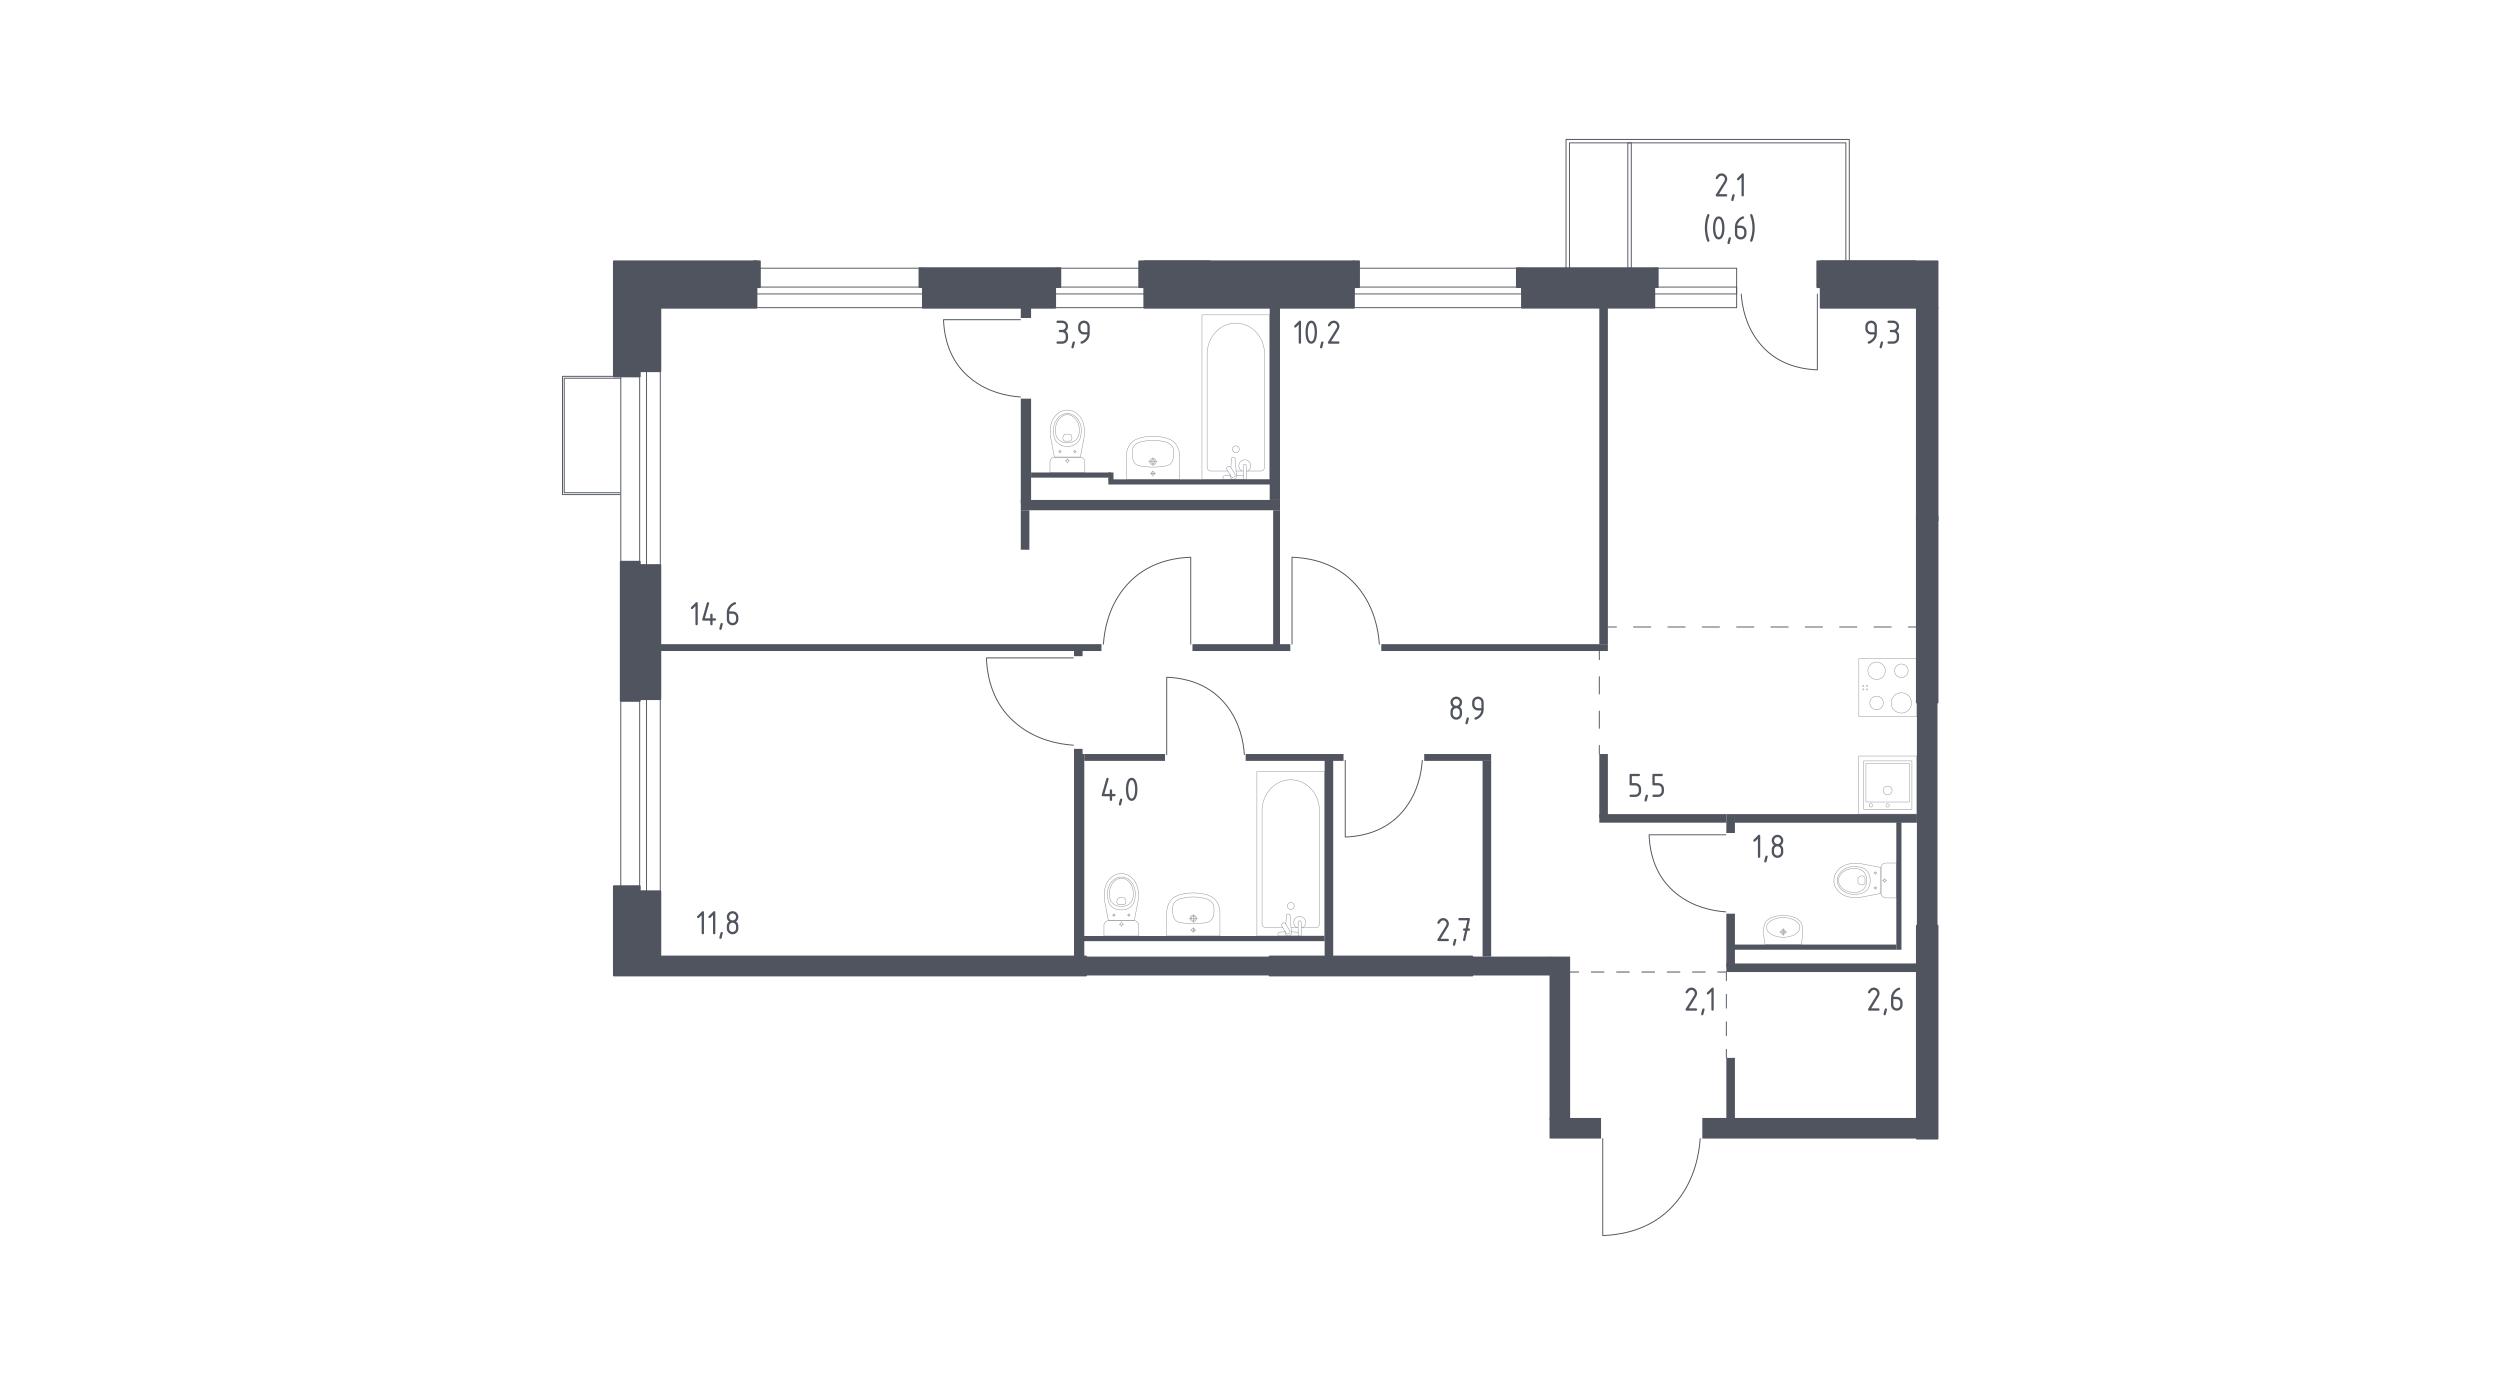 <?xml version="1.0" encoding="utf-8"?>
<!-- Generator: Adobe Illustrator 27.3.1, SVG Export Plug-In . SVG Version: 6.00 Build 0)  -->
<svg version="1.1" xmlns="http://www.w3.org/2000/svg" xmlns:xlink="http://www.w3.org/1999/xlink" x="0px" y="0px"
	 viewBox="0 0 1000 1000" style="enable-background:new 0 0 1000 1000;" xml:space="preserve" height="550">
<style type="text/css">
	.st0{fill:none;stroke:#50545E;stroke-width:0.695;stroke-linecap:round;stroke-linejoin:round;stroke-miterlimit:10;}
	.st1{fill:none;stroke:#50545E;stroke-width:0.695;stroke-linecap:round;stroke-linejoin:round;}
	
		.st2{fill:none;stroke:#50545E;stroke-width:0.695;stroke-linecap:round;stroke-linejoin:round;stroke-dasharray:10.002,10.002,10.002,10.002;}
	
		.st3{fill:none;stroke:#50545E;stroke-width:0.695;stroke-linecap:round;stroke-linejoin:round;stroke-dasharray:9.2,9.2,9.2,9.2;}
	
		.st4{fill:none;stroke:#50545E;stroke-width:0.695;stroke-linecap:round;stroke-linejoin:round;stroke-dasharray:9.2,9.2,9.2,9.2,9.2,9.2;}
	
		.st5{fill:none;stroke:#50545E;stroke-width:0.695;stroke-linecap:round;stroke-linejoin:round;stroke-dasharray:12.499,12.499,12.499,12.499;}
	
		.st6{fill:none;stroke:#50545E;stroke-width:0.695;stroke-linecap:round;stroke-linejoin:round;stroke-dasharray:12.489,12.489,12.489,12.489;}
	
		.st7{fill:none;stroke:#50545E;stroke-width:0.695;stroke-linecap:round;stroke-linejoin:round;stroke-dasharray:12.489,12.489,12.489,12.489,12.489,12.489;}
	.st8{opacity:0.8;}
	.st9{opacity:0.8;fill:none;stroke:#50545E;stroke-width:0.348;stroke-linecap:round;stroke-linejoin:round;stroke-miterlimit:10;}
	.st10{fill:#50545E;stroke:#50545E;stroke-width:1.391;stroke-linecap:round;stroke-linejoin:round;stroke-miterlimit:10;}
	.st11{fill:#50545E;}
</style>
<g id="Окна_x2C__двери">
	<path class="st0" d="M393.4,468.48c0.71-10.28,3.6-26.44,14.91-40.55c3.44-4.29,6.58-7.05,7.75-8.05
		c14.34-12.23,31.59-14.31,40.84-14.61c0,21.07,0,42.14,0,63.2"/>
	<path class="st0" d="M625.3,552.99c-0.63,9.07-3.18,23.33-13.15,35.78c-3.03,3.78-5.81,6.23-6.84,7.1
		c-12.66,10.79-27.88,12.62-36.04,12.89c0-18.59,0-37.18,0-55.77"/>
	<path class="st0" d="M846.02,663.17c-9.07-0.63-23.33-3.18-35.78-13.15c-3.78-3.03-6.23-5.81-7.1-6.84
		c-10.79-12.66-12.62-27.88-12.89-36.04c18.59,0,37.18,0,55.77,0"/>
	<path class="st0" d="M827.42,828.05c-0.79,11.47-4.02,29.51-16.64,45.25c-3.84,4.78-7.35,7.87-8.65,8.98
		c-16.01,13.65-35.26,15.97-45.59,16.3c0-23.51,0-47.03,0-70.54"/>
	<path class="st0" d="M371.53,541.97c-10.28-0.71-26.44-3.6-40.55-14.91c-4.29-3.44-7.05-6.58-8.05-7.75
		c-12.23-14.34-14.31-31.59-14.61-40.84c21.07,0,42.14,0,63.2,0"/>
	<path class="st0" d="M333.06,288.72c-9.1-0.63-23.4-3.18-35.89-13.2c-3.79-3.04-6.24-5.83-7.13-6.86
		c-10.82-12.7-12.66-27.97-12.93-36.15c18.65,0,37.3,0,55.95,0"/>
	<path class="st0" d="M857.28,213.9c0.62,8.96,3.14,23.04,12.99,35.33c2.99,3.74,5.74,6.15,6.75,7.01
		c12.5,10.66,27.53,12.47,35.59,12.73c0-18.36,0-36.72,0-55.08"/>
	<path class="st0" d="M594.06,468.48c-0.71-10.28-3.6-26.44-14.91-40.55c-3.44-4.29-6.58-7.05-7.75-8.05
		c-14.34-12.23-31.59-14.31-40.84-14.61c0,21.07,0,42.14,0,63.2"/>
	<path class="st0" d="M495.9,548.77c-0.63-9.14-3.2-23.51-13.26-36.06c-3.06-3.81-5.86-6.27-6.89-7.16
		c-12.76-10.88-28.1-12.72-36.32-12.99c0,18.74,0,37.47,0,56.21"/>
	<rect x="56.13" y="508.43" class="st0" width="4.99" height="139.83"/>
	<rect x="42.39" y="508.43" class="st0" width="28.72" height="139.83"/>
	<rect x="56.13" y="269.96" class="st0" width="4.99" height="141.08"/>
	<rect x="42.4" y="269.96" class="st0" width="28.72" height="141.08"/>
	<rect x="141.03" y="195.05" class="st0" width="121.1" height="28.72"/>
	<rect x="141.03" y="208.79" class="st0" width="121.1" height="4.99"/>
	<rect x="575.51" y="195.05" class="st0" width="122.35" height="28.72"/>
	<rect x="575.51" y="208.79" class="st0" width="122.35" height="4.99"/>
	<rect x="794" y="195.05" class="st0" width="59.93" height="28.72"/>
	<rect x="794" y="208.79" class="st0" width="59.93" height="4.99"/>
	<rect x="358.27" y="195.05" class="st0" width="64.92" height="28.72"/>
	<rect x="358.27" y="208.79" class="st0" width="64.92" height="4.99"/>
	<g>
		<polyline class="st0" points="42.01,358.35 1.25,358.35 1.25,275.06 42.34,275.06 		"/>
		<polyline class="st0" points="41.99,359.7 0,359.7 0,273.71 42.34,273.71 		"/>
	</g>
	<g>
		<g>
			<polyline class="st0" points="935.85,195.05 935.85,101.41 729.84,101.41 729.84,195.05 			"/>
			<polyline class="st0" points="933.35,195.05 933.35,103.91 732.34,103.91 732.34,195.05 			"/>
		</g>
		<rect x="774.79" y="103.91" class="st0" width="2.5" height="91.14"/>
	</g>
</g>
<g id="Шахты">
</g>
<g id="Пунктир">
	<g>
		<g>
			<line class="st1" x1="846.43" y1="769.37" x2="846.43" y2="763.16"/>
			<line class="st2" x1="846.43" y1="753.16" x2="846.43" y2="718.15"/>
			<polyline class="st1" points="846.43,713.15 846.43,706.94 840.23,706.94 			"/>
			<line class="st3" x1="831.03" y1="706.94" x2="798.83" y2="706.94"/>
			<line class="st4" x1="794.23" y1="706.94" x2="743.63" y2="706.94"/>
			<line class="st1" x1="739.03" y1="706.94" x2="732.82" y2="706.94"/>
		</g>
	</g>
	<g>
		<g>
			<line class="st1" x1="754.04" y1="548.38" x2="754.04" y2="542.17"/>
			<line class="st5" x1="754.04" y1="529.67" x2="754.04" y2="485.93"/>
			<line class="st1" x1="754.04" y1="479.68" x2="754.04" y2="473.47"/>
		</g>
	</g>
	<g>
		<g>
			<line class="st1" x1="760.29" y1="455.99" x2="766.49" y2="455.99"/>
			<line class="st6" x1="778.98" y1="455.99" x2="822.7" y2="455.99"/>
			<line class="st7" x1="828.94" y1="455.99" x2="972.57" y2="455.99"/>
			<line class="st1" x1="978.81" y1="455.99" x2="985.02" y2="455.99"/>
		</g>
	</g>
</g>
<g id="Сантехника">
	<g class="st8">
		<line class="st9" x1="489.92" y1="342.57" x2="495.06" y2="342.57"/>
		<path class="st9" d="M497.34,342.57h10.62c1.45,0,2.62-1.27,2.62-2.83v-82.17c0-5.61-1.93-11.02-5.42-15.17
			c-8.29-9.85-22.63-9.85-30.91,0c-3.49,4.15-5.43,9.56-5.43,15.17v82.17c0,1.56,1.18,2.83,2.63,2.83h12.44"/>
		<rect x="465.06" y="228.97" class="st9" width="49.27" height="119.65"/>
		<path class="st9" d="M489.7,324.23c1.39,0,2.52,1.13,2.52,2.52c0,1.39-1.13,2.52-2.52,2.52c-1.39,0-2.52-1.13-2.52-2.52
			C487.18,325.36,488.31,324.23,489.7,324.23z"/>
		<path class="st9" d="M495.06,348.62h2.28v-3.71v-0.25v-5.86c0,0-0.04-1.21-1.14-1.21c-1.1,0-1.14,1.21-1.14,1.21v5.86v0.25v1.37"
			/>
		<path class="st9" d="M485.6,345.43l-0.06,0.74c-0.09,1.17,0.79,2.28,2.08,2.43c0.09,0.01,0.17,0.01,0.26,0.01
			c0.09,0,0.17,0,0.26-0.01c1.29-0.15,2.17-1.26,2.08-2.43l-1.05-12.72c0-0.4-0.36-0.73-0.81-0.73h-0.96
			c-0.45,0-0.81,0.33-0.81,0.73l-0.53,6.44"/>
		<path class="st9" d="M483.66,339.48l0.37-0.23c0.67-0.4,1.53-0.18,1.93,0.48l3.08,5.1c0.4,0.66,0.18,1.53-0.48,1.93l-0.38,0.22
			c-0.66,0.4-1.53,0.18-1.93-0.48l-3.07-5.11C482.78,340.74,482.99,339.88,483.66,339.48z"/>
		<path class="st9" d="M485.66,345.53c-1.8,0.1-4.13,0.28-4.75,0.6c-0.87,0.44-0.48,1.68-0.48,1.68v0.79h14.9v-0.79
			c0,0,0.38-1.24-0.49-1.68c-0.61-0.31-2.89-0.5-4.68-0.59"/>
		<path class="st9" d="M498.32,342.57c1.33-0.74,2.23-2.17,2.23-3.8c0-2.4-1.95-4.35-4.35-4.35c-2.4,0-4.35,1.95-4.35,4.35
			c0,1.63,0.9,3.05,2.23,3.8"/>
	</g>
	<g class="st8">
		<path class="st9" d="M419.12,680.72v-6.92v-0.71c0-1.95-1.6-3.54-3.55-3.54h-18.24c-1.95,0-3.55,1.59-3.55,3.54v0.71v6.92H419.12z
			"/>
		<ellipse class="st9" cx="406.45" cy="672.19" rx="0.96" ry="0.95"/>
		<line class="st9" x1="408.12" y1="672.19" x2="407.41" y2="672.19"/>
		<line class="st9" x1="405.49" y1="672.19" x2="404.78" y2="672.19"/>
		<line class="st9" x1="406.45" y1="670.53" x2="406.45" y2="671.24"/>
		<line class="st9" x1="406.45" y1="673.15" x2="406.45" y2="673.86"/>
		<line class="st9" x1="413" y1="665.51" x2="412.53" y2="665.51"/>
		<line class="st9" x1="411.26" y1="665.51" x2="410.78" y2="665.51"/>
		<line class="st9" x1="411.89" y1="664.41" x2="411.89" y2="664.88"/>
		<line class="st9" x1="411.89" y1="666.15" x2="411.89" y2="666.62"/>
		<circle class="st9" cx="411.89" cy="665.51" r="0.63"/>
		<circle class="st9" cx="401.01" cy="665.51" r="0.63"/>
		<line class="st9" x1="402.12" y1="665.51" x2="401.64" y2="665.51"/>
		<line class="st9" x1="400.37" y1="665.51" x2="399.9" y2="665.51"/>
		<line class="st9" x1="401.01" y1="664.41" x2="401.01" y2="664.88"/>
		<line class="st9" x1="401.01" y1="666.15" x2="401.01" y2="666.62"/>
		<path class="st9" d="M394.16,653.92c0.03,0.49,0.07,0.89,0.1,1.16c0.92,4.83,1.84,9.66,2.75,14.49c3.14,0,6.29,0,9.43,0
			c3.14,0,6.29,0,9.43,0c0.92-4.83,1.84-9.66,2.75-14.49c0.03-0.26,0.07-0.67,0.1-1.16c0.2-2.89,0.55-7.77-2-12.17
			c-0.41-0.71-1.25-2.14-2.87-3.5c-0.97-0.82-3.53-2.93-7.33-2.93c-0.03,0-0.06,0-0.09,0c-0.03,0-0.06,0-0.09,0
			c-3.8,0-6.36,2.11-7.33,2.93c-1.61,1.37-2.46,2.8-2.87,3.5C393.62,646.15,393.96,651.03,394.16,653.92z"/>
		<path class="st9" d="M396.57,653.29c0.21,1.42,0.46,3.01,1.63,4.65c1.45,2.02,3.39,2.83,4.02,3.09c1.73,0.7,3.2,0.7,4.22,0.7
			c1.03,0,2.5,0,4.22-0.7c0.63-0.26,2.58-1.08,4.02-3.09c1.17-1.63,1.42-3.23,1.63-4.65c0.26-1.81,0.96-6.55-1.96-10.82
			c-0.73-1.06-2.28-3.3-5.27-4.23c-0.62-0.19-2.76-0.78-5.28,0c-2.99,0.93-4.55,3.17-5.27,4.23
			C395.62,646.74,396.31,651.48,396.57,653.29z"/>
		<path class="st9" d="M400.25,657.02c2.34,2.19,5.4,2.18,6.2,2.18c0.8,0.01,3.86,0.01,6.2-2.18c2.07-1.94,2.52-4.6,2.51-6.71
			c0.02-1.46-0.19-2.65-0.27-3.11c-0.21-1.15-0.71-3.42-2.5-5.42c-0.72-0.81-2.77-3.1-5.92-3.11c-3.17-0.01-5.24,2.31-5.96,3.11
			c-1.78,2-2.29,4.26-2.5,5.42c-0.08,0.47-0.3,1.65-0.27,3.11C397.73,652.42,398.18,655.08,400.25,657.02z"/>
		<path class="st9" d="M403.35,656.81c0.34,0.7,0.95,1.03,1.17,1.13c1.29,0,2.58,0,3.87,0c0.22-0.1,0.83-0.43,1.17-1.13
			c0.27-0.58,0.21-1.11,0.17-1.49c-0.16-1.27-0.96-2.13-1.33-2.48c-1.29,0-2.58,0-3.87,0c-0.36,0.34-1.14,1.16-1.33,2.41
			C403.14,655.65,403.06,656.21,403.35,656.81z"/>
	</g>
	<g class="st8">
		<path class="st9" d="M379.86,343.63v-6.92V336c0-1.95-1.6-3.54-3.55-3.54h-18.24c-1.95,0-3.55,1.59-3.55,3.54v0.71v6.92H379.86z"
			/>
		<ellipse class="st9" cx="367.19" cy="335.1" rx="0.96" ry="0.95"/>
		<line class="st9" x1="368.86" y1="335.1" x2="368.15" y2="335.1"/>
		<line class="st9" x1="366.24" y1="335.1" x2="365.52" y2="335.1"/>
		<line class="st9" x1="367.19" y1="333.43" x2="367.19" y2="334.14"/>
		<line class="st9" x1="367.19" y1="336.05" x2="367.19" y2="336.76"/>
		<line class="st9" x1="373.74" y1="328.42" x2="373.27" y2="328.42"/>
		<line class="st9" x1="372" y1="328.42" x2="371.52" y2="328.42"/>
		<line class="st9" x1="372.63" y1="327.31" x2="372.63" y2="327.78"/>
		<line class="st9" x1="372.63" y1="329.05" x2="372.63" y2="329.52"/>
		<circle class="st9" cx="372.63" cy="328.42" r="0.63"/>
		<circle class="st9" cx="361.75" cy="328.42" r="0.63"/>
		<line class="st9" x1="362.86" y1="328.42" x2="362.39" y2="328.42"/>
		<line class="st9" x1="361.11" y1="328.42" x2="360.64" y2="328.42"/>
		<line class="st9" x1="361.75" y1="327.31" x2="361.75" y2="327.78"/>
		<line class="st9" x1="361.75" y1="329.05" x2="361.75" y2="329.52"/>
		<path class="st9" d="M354.9,316.83c0.03,0.49,0.07,0.89,0.1,1.16c0.92,4.83,1.84,9.66,2.75,14.49c3.14,0,6.29,0,9.43,0
			c3.14,0,6.29,0,9.43,0c0.92-4.83,1.84-9.66,2.75-14.49c0.03-0.26,0.07-0.67,0.1-1.16c0.2-2.89,0.55-7.77-2-12.17
			c-0.41-0.71-1.25-2.14-2.87-3.5c-0.97-0.82-3.53-2.93-7.33-2.93c-0.03,0-0.06,0-0.09,0c-0.03,0-0.06,0-0.09,0
			c-3.8,0-6.36,2.11-7.33,2.93c-1.61,1.37-2.46,2.8-2.87,3.5C354.36,309.06,354.7,313.93,354.9,316.83z"/>
		<path class="st9" d="M357.31,316.19c0.21,1.42,0.46,3.01,1.63,4.65c1.45,2.02,3.39,2.83,4.02,3.09c1.73,0.7,3.2,0.7,4.22,0.7
			c1.03,0,2.5,0,4.22-0.7c0.63-0.26,2.58-1.08,4.02-3.09c1.17-1.63,1.42-3.23,1.63-4.65c0.26-1.81,0.96-6.55-1.96-10.82
			c-0.73-1.06-2.28-3.3-5.27-4.23c-0.62-0.19-2.76-0.78-5.28,0c-2.99,0.93-4.55,3.17-5.27,4.23
			C356.36,309.64,357.05,314.38,357.31,316.19z"/>
		<path class="st9" d="M360.99,319.92c2.34,2.19,5.4,2.18,6.2,2.18c0.8,0.01,3.86,0.01,6.2-2.18c2.07-1.94,2.52-4.6,2.51-6.71
			c0.02-1.46-0.19-2.65-0.27-3.11c-0.21-1.15-0.71-3.42-2.5-5.42c-0.72-0.81-2.77-3.1-5.92-3.11c-3.17-0.01-5.24,2.31-5.96,3.11
			c-1.78,2-2.29,4.26-2.5,5.42c-0.08,0.47-0.3,1.65-0.27,3.11C358.47,315.33,358.92,317.99,360.99,319.92z"/>
		<path class="st9" d="M364.09,319.72c0.34,0.7,0.95,1.03,1.17,1.13c1.29,0,2.58,0,3.87,0c0.22-0.1,0.83-0.43,1.17-1.13
			c0.27-0.58,0.21-1.11,0.17-1.49c-0.16-1.27-0.96-2.13-1.33-2.48c-1.29,0-2.58,0-3.87,0c-0.36,0.34-1.14,1.16-1.33,2.41
			C363.88,318.55,363.8,319.11,364.09,319.72z"/>
	</g>
	<g class="st8">
		<path class="st9" d="M970.04,627.66h-6.92h-0.71c-1.95,0-3.54,1.6-3.54,3.55v18.24c0,1.95,1.59,3.55,3.54,3.55h0.71h6.92V627.66z"
			/>
		<ellipse class="st9" cx="961.51" cy="640.33" rx="0.95" ry="0.96"/>
		<line class="st9" x1="961.51" y1="638.66" x2="961.51" y2="639.37"/>
		<line class="st9" x1="961.51" y1="641.29" x2="961.51" y2="642"/>
		<line class="st9" x1="959.84" y1="640.33" x2="960.55" y2="640.33"/>
		<line class="st9" x1="962.46" y1="640.33" x2="963.17" y2="640.33"/>
		<line class="st9" x1="954.83" y1="633.78" x2="954.83" y2="634.25"/>
		<line class="st9" x1="954.83" y1="635.52" x2="954.83" y2="636"/>
		<line class="st9" x1="953.72" y1="634.89" x2="954.19" y2="634.89"/>
		<line class="st9" x1="955.46" y1="634.89" x2="955.93" y2="634.89"/>
		<circle class="st9" cx="954.83" cy="634.89" r="0.63"/>
		<circle class="st9" cx="954.83" cy="645.77" r="0.63"/>
		<line class="st9" x1="954.83" y1="644.66" x2="954.83" y2="645.14"/>
		<line class="st9" x1="954.83" y1="646.41" x2="954.83" y2="646.88"/>
		<line class="st9" x1="953.72" y1="645.77" x2="954.19" y2="645.77"/>
		<line class="st9" x1="955.46" y1="645.77" x2="955.93" y2="645.77"/>
		<path class="st9" d="M943.24,652.62c0.49-0.03,0.89-0.08,1.16-0.1c4.83-0.92,9.66-1.84,14.49-2.75c0-3.14,0-6.29,0-9.43
			c0-3.14,0-6.29,0-9.43c-4.83-0.92-9.66-1.84-14.49-2.75c-0.26-0.03-0.67-0.07-1.16-0.1c-2.89-0.2-7.77-0.55-12.17,2
			c-0.71,0.41-2.14,1.25-3.5,2.87c-0.82,0.97-2.93,3.53-2.93,7.33c0,0.03,0,0.06,0,0.09c0,0.03,0,0.06,0,0.09
			c0,3.8,2.11,6.36,2.93,7.33c1.37,1.61,2.8,2.46,3.5,2.87C935.47,653.16,940.34,652.82,943.24,652.62z"/>
		<path class="st9" d="M942.6,650.21c1.42-0.21,3.01-0.46,4.65-1.63c2.02-1.45,2.83-3.39,3.09-4.02c0.7-1.73,0.7-3.2,0.7-4.22
			s0-2.5-0.7-4.22c-0.26-0.63-1.08-2.58-3.09-4.02c-1.63-1.17-3.23-1.42-4.65-1.63c-1.81-0.27-6.55-0.96-10.82,1.96
			c-1.06,0.73-3.3,2.28-4.23,5.27c-0.19,0.62-0.78,2.76,0,5.28c0.93,2.99,3.17,4.55,4.23,5.27
			C936.05,651.16,940.79,650.47,942.6,650.21z"/>
		<path class="st9" d="M946.33,646.53c2.19-2.34,2.18-5.4,2.18-6.2c0.01-0.8,0.01-3.86-2.18-6.2c-1.94-2.07-4.6-2.52-6.71-2.51
			c-1.46-0.02-2.65,0.19-3.11,0.27c-1.15,0.21-3.42,0.71-5.42,2.5c-0.81,0.72-3.1,2.77-3.11,5.92c-0.01,3.17,2.31,5.24,3.11,5.96
			c2,1.78,4.26,2.29,5.42,2.5c0.47,0.08,1.65,0.3,3.11,0.27C941.74,649.05,944.4,648.6,946.33,646.53z"/>
		<path class="st9" d="M946.13,643.43c0.7-0.34,1.03-0.95,1.13-1.17c0-1.29,0-2.58,0-3.87c-0.1-0.22-0.43-0.83-1.13-1.17
			c-0.58-0.27-1.11-0.21-1.49-0.17c-1.27,0.16-2.13,0.96-2.48,1.33c0,1.29,0,2.58,0,3.87c0.34,0.36,1.16,1.14,2.41,1.33
			C944.96,643.64,945.52,643.72,946.13,643.43z"/>
	</g>
	<g class="st8">
		<path class="st9" d="M427.95,335.76c0-0.82,0.66-1.48,1.48-1.48c0.82,0,1.48,0.66,1.48,1.48c0,0.82-0.66,1.48-1.48,1.48
			C428.62,337.24,427.95,336.58,427.95,335.76z"/>
		<path class="st9" d="M427.08,335.76c0-1.29,1.05-2.34,2.35-2.34c1.29,0,2.35,1.05,2.35,2.34c0,1.3-1.05,2.34-2.35,2.34
			C428.14,338.11,427.08,337.06,427.08,335.76z"/>
		<path class="st9" d="M410.08,348.55L410.08,348.55h38.7h0.01c0-5.37,0-10.75,0-16.12c0-0.04,0-0.08,0-0.12
			c0.04-1.64-0.1-6.02-2.98-9.57c-2.42-2.98-5.52-3.84-7.95-4.51c-0.7-0.19-1.21-0.27-2.24-0.43c-4.85-0.78-9.08-0.53-12.37,0
			c-1.03,0.16-1.54,0.24-2.24,0.43c-2.43,0.67-5.53,1.53-7.95,4.51c-2.88,3.55-3.01,7.93-2.98,9.57c0,0.04,0,0.08,0,0.12
			C410.08,337.81,410.08,343.18,410.08,348.55z"/>
		<path class="st9" d="M414.37,330.27c0.02,0.95,0.04,2.02,0.39,3.35c0.12,0.44,0.52,1.96,1.33,3.08c1.49,2.05,4.04,2.24,8.35,2.77
			c2.05,0.25,3.74,0.25,4.98,0.24c0,0,0,0,0,0s0,0,0,0c1.25,0.01,2.94,0.01,4.98-0.24c4.3-0.53,6.86-0.72,8.35-2.77
			c0.8-1.1,1.2-2.58,1.32-3.02c0.37-1.35,0.39-2.44,0.41-3.41c0.03-1.9,0.05-3.02-0.42-4.26c-0.84-2.2-2.67-3.27-3.62-3.82
			c-1.2-0.7-2.53-0.94-5.17-1.43c0,0-2.88-0.53-5.85-0.53c0,0,0,0,0,0s0,0,0,0c-2.96,0-5.85,0.53-5.85,0.53
			c-2.62,0.48-3.94,0.72-5.12,1.4c-0.96,0.55-2.82,1.63-3.67,3.85C414.32,327.25,414.34,328.38,414.37,330.27z"/>
		<line class="st9" x1="432.51" y1="335.77" x2="426.35" y2="335.77"/>
		<line class="st9" x1="429.43" y1="332.69" x2="429.43" y2="338.84"/>
		<path class="st9" d="M428.19,344.29c0-0.68,0.56-1.24,1.24-1.24c0.68,0,1.24,0.55,1.24,1.24c0,0.69-0.56,1.24-1.24,1.24
			C428.75,345.53,428.19,344.98,428.19,344.29z"/>
		<line class="st9" x1="431.42" y1="344.29" x2="427.45" y2="344.29"/>
		<line class="st9" x1="429.43" y1="342.31" x2="429.43" y2="346.28"/>
	</g>
	<g class="st8">
		<line class="st9" x1="529.87" y1="674.67" x2="535.01" y2="674.67"/>
		<path class="st9" d="M537.29,674.67h10.62c1.45,0,2.62-1.27,2.62-2.83v-82.17c0-5.61-1.93-11.02-5.42-15.17
			c-8.29-9.85-22.63-9.85-30.91,0c-3.49,4.15-5.43,9.56-5.43,15.17v82.17c0,1.56,1.18,2.83,2.63,2.83h12.44"/>
		<rect x="505.01" y="561.07" class="st9" width="49.27" height="119.65"/>
		<path class="st9" d="M529.65,656.34c1.39,0,2.52,1.13,2.52,2.52c0,1.39-1.13,2.52-2.52,2.52c-1.39,0-2.52-1.13-2.52-2.52
			C527.13,657.46,528.26,656.34,529.65,656.34z"/>
		<path class="st9" d="M535.01,680.72h2.28v-3.71v-0.25v-5.86c0,0-0.04-1.21-1.14-1.21c-1.09,0-1.14,1.21-1.14,1.21v5.86v0.25v1.37"
			/>
		<path class="st9" d="M525.55,677.53l-0.06,0.74c-0.09,1.17,0.79,2.28,2.08,2.43c0.09,0.01,0.17,0.01,0.26,0.01
			c0.09,0,0.17,0,0.26-0.01c1.29-0.15,2.17-1.26,2.08-2.43l-1.05-12.72c0-0.4-0.36-0.73-0.81-0.73h-0.96
			c-0.45,0-0.81,0.33-0.81,0.73l-0.53,6.44"/>
		<path class="st9" d="M523.61,671.58l0.37-0.23c0.67-0.4,1.53-0.18,1.93,0.48l3.08,5.1c0.4,0.66,0.18,1.53-0.48,1.93l-0.38,0.22
			c-0.66,0.4-1.53,0.18-1.93-0.48l-3.07-5.11C522.73,672.85,522.94,671.98,523.61,671.58z"/>
		<path class="st9" d="M525.62,677.63c-1.8,0.1-4.13,0.28-4.75,0.6c-0.87,0.44-0.48,1.68-0.48,1.68v0.79h14.9v-0.79
			c0,0,0.38-1.24-0.49-1.68c-0.61-0.31-2.89-0.5-4.68-0.59"/>
		<path class="st9" d="M538.27,674.67c1.33-0.74,2.23-2.17,2.23-3.8c0-2.4-1.95-4.35-4.35-4.35c-2.4,0-4.35,1.95-4.35,4.35
			c0,1.63,0.9,3.05,2.23,3.8"/>
	</g>
	<g class="st8">
		<path class="st9" d="M457.29,667.87c0-0.82,0.66-1.48,1.48-1.48c0.82,0,1.48,0.66,1.48,1.48c0,0.82-0.66,1.48-1.48,1.48
			C457.96,669.35,457.29,668.68,457.29,667.87z"/>
		<path class="st9" d="M456.42,667.87c0-1.29,1.05-2.34,2.35-2.34c1.29,0,2.35,1.05,2.35,2.34c0,1.3-1.05,2.34-2.35,2.34
			C457.48,670.21,456.42,669.16,456.42,667.87z"/>
		<path class="st9" d="M439.42,680.66L439.42,680.66h38.7h0.01c0-5.37,0-10.75,0-16.12c0-0.04,0-0.08,0-0.12
			c0.04-1.64-0.1-6.02-2.98-9.57c-2.42-2.98-5.52-3.84-7.95-4.51c-0.7-0.19-1.21-0.27-2.24-0.43c-4.85-0.78-9.08-0.53-12.37,0
			c-1.03,0.16-1.54,0.24-2.24,0.43c-2.43,0.67-5.53,1.53-7.95,4.51c-2.88,3.55-3.01,7.93-2.98,9.57c0,0.04,0,0.08,0,0.12
			C439.42,669.91,439.42,675.28,439.42,680.66z"/>
		<path class="st9" d="M443.71,662.37c0.02,0.95,0.04,2.02,0.39,3.35c0.12,0.44,0.52,1.96,1.33,3.08c1.49,2.05,4.04,2.24,8.35,2.77
			c2.05,0.25,3.74,0.25,4.98,0.24c0,0,0,0,0,0s0,0,0,0c1.25,0.01,2.94,0.01,4.98-0.24c4.3-0.53,6.86-0.72,8.35-2.77
			c0.8-1.1,1.2-2.58,1.32-3.02c0.37-1.35,0.39-2.44,0.41-3.41c0.03-1.9,0.05-3.02-0.42-4.26c-0.84-2.2-2.67-3.27-3.62-3.82
			c-1.2-0.7-2.53-0.94-5.17-1.43c0,0-2.88-0.53-5.85-0.53c0,0,0,0,0,0s0,0,0,0c-2.96,0-5.85,0.53-5.85,0.53
			c-2.62,0.48-3.94,0.72-5.12,1.4c-0.96,0.55-2.82,1.63-3.67,3.85C443.66,659.35,443.68,660.48,443.71,662.37z"/>
		<line class="st9" x1="461.85" y1="667.87" x2="455.69" y2="667.87"/>
		<line class="st9" x1="458.77" y1="664.79" x2="458.77" y2="670.95"/>
		<path class="st9" d="M457.53,676.39c0-0.68,0.56-1.24,1.24-1.24c0.68,0,1.24,0.55,1.24,1.24c0,0.69-0.56,1.24-1.24,1.24
			C458.09,677.64,457.53,677.08,457.53,676.39z"/>
		<line class="st9" x1="460.76" y1="676.4" x2="456.79" y2="676.4"/>
		<line class="st9" x1="458.77" y1="674.41" x2="458.77" y2="678.38"/>
	</g>
	<g class="st8">
		<path class="st9" d="M885.99,677.8c0-0.98,0.8-1.77,1.78-1.77c0.98,0,1.77,0.79,1.77,1.77c0,0.98-0.8,1.77-1.77,1.77
			C886.79,679.58,885.99,678.78,885.99,677.8z"/>
		<path class="st9" d="M875.64,674.49c0-3.95,5.44-7.16,12.14-7.16c6.68,0,12.11,3.2,12.11,7.16c0,3.96-5.43,7.17-12.11,7.17
			C881.08,681.65,875.64,678.45,875.64,674.49z"/>
		<path class="st9" d="M886.8,677.8c0-0.54,0.44-0.97,0.97-0.97c0.53,0,0.97,0.43,0.97,0.97c0,0.54-0.43,0.97-0.97,0.97
			C887.23,678.77,886.8,678.34,886.8,677.8z"/>
		<path class="st9" d="M873.91,682.64c0.23,1.79,0.5,3.27,0.72,4.32c0.17,0,26.1,0,26.27,0c0.22-1.05,0.49-2.53,0.72-4.32
			c0.26-2.07,0.44-3.44,0.39-5.04c-0.06-2.21-0.15-5.26-1.99-7.59c0,0-1.65-2.09-4.89-3.08c-0.42-0.13-1.45-0.39-2.08-0.54
			c-0.68-0.16-1.19-0.25-1.53-0.3c0,0,0,0-0.01,0c-1.47-0.23-2.69-0.24-3.76-0.23c-1.06,0-2.29,0-3.76,0.23c0,0,0,0-0.01,0
			c-0.34,0.05-0.85,0.14-1.53,0.3c-0.63,0.15-1.66,0.41-2.08,0.54c-3.23,0.99-4.89,3.08-4.89,3.08c-1.84,2.33-1.93,5.38-1.99,7.59
			C873.47,679.2,873.65,680.57,873.91,682.64z"/>
		<line class="st9" x1="885.15" y1="677.8" x2="890.38" y2="677.8"/>
		<line class="st9" x1="887.77" y1="680.42" x2="887.77" y2="675.19"/>
	</g>
	<g class="st8">
		
			<rect x="942.79" y="478.94" transform="matrix(-1.836970e-16 1 -1 -1.836970e-16 1463.956 -463.849)" class="st9" width="42.23" height="42.23"/>
		<g>
			<circle class="st9" cx="973.72" cy="511.21" r="7.39"/>
		</g>
		<g>
			<circle class="st9" cx="955.71" cy="487.84" r="6.33"/>
		</g>
		<g>
			<circle class="st9" cx="973.72" cy="487.84" r="4.93"/>
		</g>
		<g>
			<circle class="st9" cx="955.71" cy="511.21" r="4.93"/>
		</g>
		<circle class="st9" cx="946.05" cy="498.78" r="0.48"/>
		<circle class="st9" cx="946.05" cy="501.42" r="0.48"/>
		<circle class="st9" cx="948.69" cy="501.42" r="0.48"/>
		<circle class="st9" cx="948.69" cy="498.78" r="0.48"/>
	</g>
	<g class="st8">
		
			<rect x="942.68" y="549.85" transform="matrix(-1 -4.901924e-07 4.901924e-07 -1 1927.586 1141.925)" class="st9" width="42.23" height="42.23"/>
		<circle class="st9" cx="963.77" cy="574.84" r="3.17"/>
		<circle class="st9" cx="963.77" cy="585.74" r="1.23"/>
		<circle class="st9" cx="951.52" cy="585.74" r="1.23"/>
		<path class="st9" d="M946.55,553.37l34.49,0c0.19,0,0.35,0.16,0.35,0.35v34.49c0,0.19-0.16,0.35-0.35,0.35h-34.49
			c-0.19,0-0.35-0.16-0.35-0.35v-34.49C946.2,553.52,946.36,553.37,946.55,553.37z"/>
		<path class="st9" d="M948.29,555.13l30.97,0c0.19,0,0.35,0.16,0.35,0.35v27.45c0,0.19-0.16,0.35-0.35,0.35h-30.97
			c-0.19,0-0.35-0.16-0.35-0.35l0-27.45C947.94,555.29,948.1,555.13,948.29,555.13z"/>
	</g>
</g>
<g id="Несущие">
	<g>
		<rect x="37.4" y="190.06" class="st10" width="103.63" height="33.71"/>
		<rect x="139.32" y="190.06" class="st10" width="4.2" height="18.73"/>
		<rect x="37.4" y="222.52" class="st10" width="18.73" height="51.19"/>
		<rect x="51.51" y="222.52" class="st10" width="19.61" height="47.44"/>
		<rect x="259.64" y="195.05" class="st10" width="102.38" height="13.73"/>
		<rect x="262.13" y="206.41" class="st10" width="96.13" height="17.36"/>
		<rect x="419.45" y="190.06" class="st10" width="51.19" height="18.73"/>
		<rect x="423.19" y="190.06" class="st10" width="152.32" height="33.71"/>
		<rect x="575.51" y="190.06" class="st10" width="3.75" height="18.73"/>
		<rect x="694.12" y="195.05" class="st10" width="102.38" height="13.73"/>
		<rect x="697.86" y="206.91" class="st10" width="96.13" height="16.85"/>
		<rect x="912.6" y="190.06" class="st10" width="71.16" height="18.73"/>
		<rect x="915.1" y="190.06" class="st10" width="84.9" height="33.71"/>
		<rect x="985.02" y="223.77" class="st10" width="14.98" height="154.81"/>
		<rect x="985.02" y="375.46" class="st10" width="14.98" height="135.46"/>
		<rect x="985.02" y="673.23" class="st10" width="14.98" height="154.81"/>
		<rect x="514.33" y="695.7" class="st10" width="147.32" height="13.73"/>
		<rect x="37.4" y="695.7" class="st10" width="343.34" height="13.73"/>
		<rect x="37.4" y="644.51" class="st10" width="18.73" height="53.69"/>
		<rect x="51.16" y="648.26" class="st10" width="19.96" height="49.94"/>
		<rect x="42.4" y="408.55" class="st10" width="13.73" height="101.13"/>
		<rect x="52.38" y="411.04" class="st10" width="18.73" height="97.38"/>
	</g>
</g>
<g id="Перегородки">
	<g>
		<rect x="717.84" y="695.7" class="st11" width="14.98" height="118.61"/>
		<rect x="661.66" y="695.7" class="st11" width="56.86" height="13.75"/>
		<rect x="380.74" y="695.7" class="st11" width="133.59" height="13.73"/>
		<rect x="372" y="548.38" class="st11" width="7.49" height="147.32"/>
		<rect x="372" y="544.63" class="st11" width="6.24" height="7.43"/>
		<rect x="379.49" y="548.38" class="st11" width="58.68" height="4.99"/>
		<rect x="496.85" y="548.38" class="st11" width="71.16" height="4.99"/>
		<rect x="554.28" y="552.5" class="st11" width="6.24" height="143.2"/>
		<rect x="377.5" y="680.72" class="st11" width="176.78" height="3.75"/>
		<rect x="71.11" y="468.48" class="st11" width="320.87" height="4.99"/>
		<rect x="372" y="473.33" class="st11" width="6.24" height="3.89"/>
		<rect x="458.15" y="468.48" class="st11" width="71.16" height="4.99"/>
		<rect x="516.83" y="371.09" class="st11" width="4.99" height="98.71"/>
		<rect x="626.7" y="548.38" class="st11" width="48.69" height="4.99"/>
		<rect x="669.15" y="553.37" class="st11" width="6.24" height="142.33"/>
		<rect x="333.3" y="223.77" class="st11" width="7.49" height="7.49"/>
		<rect x="333.3" y="289.94" class="st11" width="7.49" height="75.93"/>
		<rect x="333.3" y="371.09" class="st11" width="6.24" height="28.72"/>
		<rect x="333.3" y="363.6" class="st11" width="188.52" height="7.49"/>
		<rect x="514.33" y="223.77" class="st11" width="7.49" height="139.83"/>
		<rect x="396.97" y="348.62" class="st11" width="118.41" height="3.75"/>
		<rect x="396.97" y="343.63" class="st11" width="3.75" height="5.62"/>
		<rect x="340.79" y="343.63" class="st11" width="58.06" height="3.75"/>
		<rect x="595.48" y="468.48" class="st11" width="164.8" height="4.99"/>
		<rect x="754.04" y="223.77" class="st11" width="6.24" height="244.71"/>
		<rect x="754.04" y="548.38" class="st11" width="6.24" height="46.19"/>
		<rect x="754.04" y="592.08" class="st11" width="92.39" height="6.24"/>
		<rect x="846.43" y="592.08" class="st11" width="6.24" height="13.73"/>
		<rect x="852.42" y="592.08" class="st11" width="132.6" height="6.28"/>
		<rect x="970.04" y="598.01" class="st11" width="3.75" height="92.71"/>
		<rect x="850.12" y="686.96" class="st11" width="119.91" height="3.75"/>
		<rect x="846.43" y="664.49" class="st11" width="6.24" height="38.7"/>
		<rect x="846.43" y="700.7" class="st11" width="138.58" height="6.24"/>
		<rect x="717.84" y="813.06" class="st11" width="37.46" height="14.98"/>
		<rect x="828.95" y="813.06" class="st11" width="156.06" height="14.98"/>
		<rect x="846.43" y="769.37" class="st11" width="6.24" height="46.35"/>
		<rect x="985.02" y="510.92" class="st11" width="14.98" height="162.31"/>
	</g>
</g>
<g id="Лифты_x2C__лестницы">
</g>
<g id="Площади">
	<g>
		<g>
			<path class="st11" d="M96.71,440.8l-1.94,1.93c-0.16,0.16-0.36,0.24-0.59,0.24c-0.56,0-0.84-0.28-0.84-0.84
				c0-0.23,0.08-0.42,0.24-0.59l3.28-3.28c0.22-0.22,0.45-0.33,0.67-0.33c0.56,0,0.84,0.28,0.84,0.84v15.12
				c0,0.56-0.28,0.84-0.84,0.84s-0.84-0.28-0.84-0.84V440.8z"/>
			<path class="st11" d="M101.6,450.54c0-0.09,0.01-0.17,0.03-0.23l3.36-11.76c0.12-0.41,0.39-0.61,0.81-0.61
				c0.56,0,0.84,0.28,0.84,0.84c0,0.08-0.01,0.16-0.04,0.24l-3.06,10.68h3.93v-2.52c0-0.56,0.28-0.84,0.84-0.84s0.84,0.28,0.84,0.84
				v2.52h1.68c0.56,0,0.84,0.28,0.84,0.84c0,0.56-0.28,0.84-0.84,0.84h-1.68v2.52c0,0.56-0.28,0.84-0.84,0.84s-0.84-0.28-0.84-0.84
				v-2.52h-5.04C101.88,451.38,101.6,451.1,101.6,450.54z"/>
			<path class="st11" d="M115.75,453.06c0.56,0,0.84,0.28,0.84,0.83c0,0.08-0.29,1.27-0.87,3.58c-0.1,0.42-0.37,0.64-0.81,0.64
				c-0.56,0-0.84-0.28-0.84-0.84c0-0.38,0.29-1.57,0.87-3.56C115.05,453.27,115.32,453.06,115.75,453.06z"/>
			<path class="st11" d="M125.38,437.94c0.56,0,0.84,0.28,0.84,0.84c0,0.42-0.14,0.66-0.42,0.73c-1.25,0.31-2.34,1.06-3.27,2.24
				c-0.74,0.93-1.17,1.91-1.29,2.92h2.46c1.19,0,2.19,0.41,2.99,1.22c0.81,0.81,1.21,1.81,1.21,2.98v1.68
				c0,1.17-0.41,2.16-1.23,2.98c-0.82,0.81-1.81,1.22-2.97,1.22c-1.17,0-2.16-0.41-2.98-1.22c-0.81-0.81-1.22-1.8-1.22-2.96v-5.07
				c0-1.9,0.63-3.57,1.9-5c0.98-1.11,2.06-1.9,3.22-2.37C124.95,438,125.2,437.94,125.38,437.94z M121.18,446.34v4.2
				c0,0.7,0.24,1.3,0.73,1.79c0.49,0.49,1.08,0.73,1.79,0.73s1.3-0.25,1.79-0.74c0.49-0.49,0.73-1.09,0.73-1.78v-1.68
				c0-0.7-0.25-1.3-0.74-1.79c-0.49-0.49-1.09-0.73-1.78-0.73H121.18z"/>
		</g>
	</g>
	<g>
		<g>
			<path class="st11" d="M363.47,241.59h-1.68c-0.56,0-0.84-0.28-0.84-0.84s0.28-0.84,0.84-0.84h1.68c0.7,0,1.3-0.24,1.79-0.73
				c0.49-0.49,0.73-1.08,0.73-1.79c0-0.7-0.25-1.29-0.74-1.78s-1.09-0.74-1.78-0.74h-3.36c-0.56,0-0.84-0.28-0.84-0.84
				s0.28-0.84,0.84-0.84h3.36c1.16,0,2.15,0.41,2.97,1.23c0.82,0.82,1.23,1.81,1.23,2.97c0,1.39-0.56,2.51-1.68,3.36
				c1.12,0.85,1.68,1.97,1.68,3.36v1.68c0,1.16-0.41,2.15-1.23,2.97c-0.82,0.82-1.81,1.23-2.97,1.23h-3.36
				c-0.56,0-0.84-0.28-0.84-0.84s0.28-0.84,0.84-0.84h3.36c0.7,0,1.3-0.24,1.79-0.73c0.49-0.49,0.73-1.08,0.73-1.79v-1.68
				c0-0.7-0.25-1.29-0.74-1.78S364.17,241.59,363.47,241.59z"/>
			<path class="st11" d="M371.82,248.31c0.56,0,0.84,0.28,0.84,0.83c0,0.08-0.29,1.27-0.87,3.58c-0.1,0.42-0.37,0.64-0.81,0.64
				c-0.56,0-0.84-0.28-0.84-0.84c0-0.38,0.29-1.57,0.87-3.56C371.12,248.52,371.4,248.31,371.82,248.31z"/>
			<path class="st11" d="M377.55,249.99c-0.22,0-0.42-0.08-0.59-0.25c-0.17-0.17-0.25-0.37-0.25-0.59c0-0.39,0.14-0.63,0.42-0.73
				c0.61-0.2,1.12-0.44,1.53-0.7c1.81-1.17,2.82-2.66,3.03-4.46h-2.46c-1.16,0-2.15-0.41-2.97-1.23c-0.82-0.82-1.23-1.81-1.23-2.97
				v-1.68c0-1.16,0.41-2.15,1.23-2.97c0.82-0.82,1.81-1.23,2.97-1.23c1.17,0,2.16,0.41,2.98,1.22c0.81,0.81,1.22,1.8,1.22,2.96v5.07
				c0,2.85-1.33,5.1-3.98,6.76C378.59,249.72,377.96,249.99,377.55,249.99z M381.75,241.59v-4.2c0-0.7-0.25-1.29-0.74-1.78
				s-1.09-0.74-1.78-0.74s-1.29,0.25-1.78,0.74s-0.74,1.09-0.74,1.78v1.68c0,0.7,0.24,1.3,0.73,1.79c0.49,0.49,1.08,0.73,1.79,0.73
				H381.75z"/>
		</g>
	</g>
	<g>
		<g>
			<path class="st11" d="M842.89,126.08c1.16,0,2.15,0.41,2.97,1.23c0.82,0.82,1.23,1.81,1.23,2.97c0,0.8-0.25,1.6-0.76,2.42
				l-5.3,8.5h5.22c0.56,0,0.84,0.28,0.84,0.84s-0.28,0.84-0.84,0.84h-6.72c-0.56,0-0.84-0.28-0.84-0.84c0-0.17,0.05-0.33,0.14-0.48
				l6.16-9.89c0.28-0.45,0.42-0.91,0.42-1.39c0-0.7-0.25-1.29-0.74-1.78s-1.09-0.74-1.78-0.74c-0.95,0-1.83,0.7-2.64,2.11
				c-0.15,0.27-0.39,0.41-0.73,0.41c-0.56,0-0.84-0.28-0.84-0.84c0-0.13,0.03-0.24,0.08-0.34
				C839.81,127.08,841.18,126.08,842.89,126.08z"/>
			<path class="st11" d="M851.68,141.2c0.56,0,0.84,0.28,0.84,0.83c0,0.08-0.29,1.27-0.87,3.58c-0.1,0.42-0.37,0.64-0.81,0.64
				c-0.56,0-0.84-0.28-0.84-0.84c0-0.38,0.29-1.57,0.87-3.56C850.98,141.41,851.25,141.2,851.68,141.2z"/>
			<path class="st11" d="M857.5,128.94l-1.94,1.93c-0.16,0.16-0.36,0.24-0.59,0.24c-0.56,0-0.84-0.28-0.84-0.84
				c0-0.23,0.08-0.42,0.24-0.59l3.28-3.28c0.22-0.22,0.45-0.33,0.67-0.33c0.56,0,0.84,0.28,0.84,0.84v15.12
				c0,0.56-0.28,0.84-0.84,0.84s-0.84-0.28-0.84-0.84V128.94z"/>
			<path class="st11" d="M832.46,165.77c0,1.7,0.17,3.38,0.5,5.05c0.19,1,0.57,2.3,1.12,3.88c0.04,0.12,0.06,0.22,0.06,0.31
				c0,0.23-0.08,0.43-0.25,0.59c-0.17,0.17-0.37,0.25-0.6,0.25c-0.36,0-0.59-0.13-0.71-0.39c-0.47-1-0.88-2.4-1.25-4.2
				c-0.37-1.8-0.55-3.63-0.55-5.49c0-1.86,0.18-3.69,0.55-5.49c0.36-1.8,0.78-3.2,1.25-4.2c0.12-0.26,0.36-0.39,0.71-0.39
				c0.57,0,0.85,0.28,0.85,0.84c0,0.08-0.02,0.19-0.06,0.31c-0.55,1.59-0.93,2.88-1.12,3.88
				C832.63,162.38,832.46,164.07,832.46,165.77z"/>
			<path class="st11" d="M845.09,165.77c0,2-0.25,3.73-0.74,5.19c-0.72,2.14-1.88,3.21-3.46,3.21s-2.74-1.06-3.46-3.2
				c-0.49-1.46-0.74-3.2-0.74-5.21c0-2.01,0.25-3.75,0.74-5.21c0.72-2.13,1.88-3.19,3.46-3.19s2.74,1.07,3.46,3.21
				C844.84,162.03,845.09,163.76,845.09,165.77z M843.4,165.77c0-1.39-0.15-2.7-0.45-3.93c-0.45-1.86-1.14-2.79-2.08-2.79
				c-0.93,0-1.61,0.93-2.06,2.8c-0.31,1.26-0.46,2.56-0.46,3.92c0,1.38,0.15,2.69,0.45,3.93c0.45,1.86,1.14,2.79,2.08,2.79
				s1.62-0.93,2.08-2.79C843.26,168.46,843.4,167.15,843.4,165.77z"/>
			<path class="st11" d="M848.92,172.49c0.56,0,0.84,0.28,0.84,0.83c0,0.08-0.29,1.27-0.87,3.58c-0.1,0.42-0.37,0.64-0.81,0.64
				c-0.56,0-0.84-0.28-0.84-0.84c0-0.38,0.29-1.57,0.87-3.56C848.23,172.7,848.5,172.49,848.92,172.49z"/>
			<path class="st11" d="M858.56,157.36c0.56,0,0.84,0.28,0.84,0.84c0,0.42-0.14,0.66-0.42,0.73c-1.25,0.31-2.34,1.06-3.27,2.24
				c-0.74,0.93-1.17,1.91-1.29,2.92h2.46c1.19,0,2.19,0.41,2.99,1.22c0.81,0.81,1.21,1.81,1.21,2.98v1.68
				c0,1.17-0.41,2.16-1.23,2.98c-0.82,0.81-1.81,1.22-2.97,1.22c-1.17,0-2.16-0.41-2.98-1.22c-0.81-0.81-1.22-1.8-1.22-2.96v-5.07
				c0-1.9,0.63-3.57,1.9-5c0.98-1.11,2.06-1.9,3.22-2.37C858.12,157.43,858.38,157.36,858.56,157.36z M854.36,165.77v4.2
				c0,0.7,0.24,1.3,0.73,1.79c0.49,0.49,1.08,0.73,1.79,0.73s1.3-0.25,1.79-0.74c0.49-0.49,0.73-1.09,0.73-1.78v-1.68
				c0-0.7-0.25-1.3-0.74-1.79c-0.49-0.49-1.09-0.73-1.78-0.73H854.36z"/>
			<path class="st11" d="M865.4,165.77c0-1.7-0.17-3.38-0.5-5.05c-0.19-0.94-0.56-2.24-1.13-3.88c-0.03-0.1-0.05-0.2-0.05-0.31
				c0-0.23,0.08-0.43,0.25-0.59c0.17-0.17,0.37-0.25,0.6-0.25c0.36,0,0.59,0.13,0.71,0.39c0.47,1,0.88,2.4,1.25,4.2
				s0.55,3.63,0.55,5.49c0,1.86-0.18,3.69-0.55,5.49s-0.78,3.2-1.25,4.2c-0.12,0.26-0.36,0.39-0.71,0.39
				c-0.22,0-0.42-0.08-0.59-0.25c-0.17-0.17-0.26-0.37-0.26-0.59c0-0.1,0.02-0.2,0.05-0.31c0.57-1.65,0.95-2.94,1.13-3.88
				C865.23,169.15,865.4,167.46,865.4,165.77z"/>
		</g>
	</g>
	<g>
		<g>
			<path class="st11" d="M535.46,236.05l-1.94,1.93c-0.16,0.16-0.36,0.24-0.59,0.24c-0.56,0-0.84-0.28-0.84-0.84
				c0-0.23,0.08-0.42,0.24-0.59l3.28-3.28c0.22-0.22,0.45-0.33,0.67-0.33c0.56,0,0.84,0.28,0.84,0.84v15.12
				c0,0.56-0.28,0.84-0.84,0.84s-0.84-0.28-0.84-0.84V236.05z"/>
			<path class="st11" d="M548.75,241.59c0,2-0.25,3.73-0.74,5.19c-0.72,2.14-1.88,3.21-3.46,3.21s-2.74-1.06-3.46-3.2
				c-0.49-1.46-0.74-3.2-0.74-5.21c0-2.01,0.25-3.75,0.74-5.21c0.72-2.13,1.88-3.19,3.46-3.19s2.74,1.07,3.46,3.21
				C548.51,237.85,548.75,239.58,548.75,241.59z M547.07,241.59c0-1.39-0.15-2.7-0.45-3.93c-0.45-1.86-1.14-2.79-2.08-2.79
				c-0.93,0-1.61,0.93-2.06,2.8c-0.31,1.26-0.46,2.56-0.46,3.92c0,1.38,0.15,2.69,0.45,3.93c0.45,1.86,1.14,2.79,2.08,2.79
				s1.62-0.93,2.08-2.79C546.92,244.28,547.07,242.97,547.07,241.59z"/>
			<path class="st11" d="M552.59,248.31c0.56,0,0.84,0.28,0.84,0.83c0,0.08-0.29,1.27-0.87,3.58c-0.1,0.42-0.37,0.64-0.81,0.64
				c-0.56,0-0.84-0.28-0.84-0.84c0-0.38,0.29-1.57,0.87-3.56C551.89,248.52,552.16,248.31,552.59,248.31z"/>
			<path class="st11" d="M560.85,233.18c1.16,0,2.15,0.41,2.97,1.23c0.82,0.82,1.23,1.81,1.23,2.97c0,0.8-0.25,1.6-0.76,2.42
				l-5.3,8.5h5.22c0.56,0,0.84,0.28,0.84,0.84s-0.28,0.84-0.84,0.84h-6.72c-0.56,0-0.84-0.28-0.84-0.84c0-0.17,0.05-0.33,0.14-0.48
				l6.16-9.89c0.28-0.45,0.42-0.91,0.42-1.39c0-0.7-0.25-1.29-0.74-1.78s-1.09-0.74-1.78-0.74c-0.95,0-1.83,0.7-2.64,2.11
				c-0.15,0.27-0.39,0.41-0.73,0.41c-0.56,0-0.84-0.28-0.84-0.84c0-0.13,0.03-0.24,0.08-0.34
				C557.77,234.19,559.15,233.18,560.85,233.18z"/>
		</g>
	</g>
	<g>
		<g>
			<path class="st11" d="M950.03,249.99c-0.22,0-0.42-0.08-0.59-0.25c-0.17-0.17-0.25-0.37-0.25-0.59c0-0.39,0.14-0.63,0.42-0.73
				c0.61-0.2,1.12-0.44,1.53-0.7c1.81-1.17,2.82-2.66,3.03-4.46h-2.46c-1.16,0-2.15-0.41-2.97-1.23c-0.82-0.82-1.23-1.81-1.23-2.97
				v-1.68c0-1.16,0.41-2.15,1.23-2.97c0.82-0.82,1.81-1.23,2.97-1.23c1.17,0,2.16,0.41,2.98,1.22c0.81,0.81,1.22,1.8,1.22,2.96v5.07
				c0,2.85-1.33,5.1-3.98,6.76C951.07,249.72,950.43,249.99,950.03,249.99z M954.23,241.59v-4.2c0-0.7-0.25-1.29-0.74-1.78
				s-1.09-0.74-1.78-0.74s-1.29,0.25-1.78,0.74s-0.74,1.09-0.74,1.78v1.68c0,0.7,0.24,1.3,0.73,1.79c0.49,0.49,1.08,0.73,1.79,0.73
				H954.23z"/>
			<path class="st11" d="M959.58,248.31c0.56,0,0.84,0.28,0.84,0.83c0,0.08-0.29,1.27-0.87,3.58c-0.1,0.42-0.37,0.64-0.81,0.64
				c-0.56,0-0.84-0.28-0.84-0.84c0-0.38,0.29-1.57,0.87-3.56C958.88,248.52,959.15,248.31,959.58,248.31z"/>
			<path class="st11" d="M967.84,241.59h-1.68c-0.56,0-0.84-0.28-0.84-0.84s0.28-0.84,0.84-0.84h1.68c0.7,0,1.3-0.24,1.79-0.73
				c0.49-0.49,0.73-1.08,0.73-1.79c0-0.7-0.25-1.29-0.74-1.78s-1.09-0.74-1.78-0.74h-3.36c-0.56,0-0.84-0.28-0.84-0.84
				s0.28-0.84,0.84-0.84h3.36c1.16,0,2.15,0.41,2.97,1.23c0.82,0.82,1.23,1.81,1.23,2.97c0,1.39-0.56,2.51-1.68,3.36
				c1.12,0.85,1.68,1.97,1.68,3.36v1.68c0,1.16-0.41,2.15-1.23,2.97c-0.82,0.82-1.81,1.23-2.97,1.23h-3.36
				c-0.56,0-0.84-0.28-0.84-0.84s0.28-0.84,0.84-0.84h3.36c0.7,0,1.3-0.24,1.79-0.73c0.49-0.49,0.73-1.08,0.73-1.79v-1.68
				c0-0.7-0.25-1.29-0.74-1.78S968.53,241.59,967.84,241.59z"/>
		</g>
	</g>
	<g>
		<g>
			<path class="st11" d="M776.04,570.35v-6.72c0-0.56,0.28-0.84,0.84-0.84h5.88c0.56,0,0.84,0.28,0.84,0.84s-0.28,0.84-0.84,0.84
				h-5.04v5.04h2.52c1.16,0,2.15,0.41,2.97,1.23c0.82,0.82,1.23,1.81,1.23,2.97v1.68c0,1.16-0.41,2.15-1.23,2.97
				c-0.82,0.82-1.81,1.23-2.97,1.23h-3.36c-0.56,0-0.84-0.28-0.84-0.84s0.28-0.84,0.84-0.84h3.36c0.7,0,1.3-0.24,1.79-0.73
				c0.49-0.49,0.73-1.08,0.73-1.79v-1.68c0-0.7-0.25-1.29-0.74-1.78s-1.09-0.74-1.78-0.74h-3.36
				C776.32,571.19,776.04,570.91,776.04,570.35z"/>
			<path class="st11" d="M788.59,577.91c0.56,0,0.84,0.28,0.84,0.83c0,0.08-0.29,1.27-0.87,3.58c-0.1,0.42-0.37,0.64-0.81,0.64
				c-0.56,0-0.84-0.28-0.84-0.84c0-0.38,0.29-1.57,0.87-3.56C787.9,578.12,788.17,577.91,788.59,577.91z"/>
			<path class="st11" d="M792.65,570.35v-6.72c0-0.56,0.28-0.84,0.84-0.84h5.88c0.56,0,0.84,0.28,0.84,0.84s-0.28,0.84-0.84,0.84
				h-5.04v5.04h2.52c1.16,0,2.15,0.41,2.97,1.23c0.82,0.82,1.23,1.81,1.23,2.97v1.68c0,1.16-0.41,2.15-1.23,2.97
				c-0.82,0.82-1.81,1.23-2.97,1.23h-3.36c-0.56,0-0.84-0.28-0.84-0.84s0.28-0.84,0.84-0.84h3.36c0.7,0,1.3-0.24,1.79-0.73
				c0.49-0.49,0.73-1.08,0.73-1.79v-1.68c0-0.7-0.25-1.29-0.74-1.78s-1.09-0.74-1.78-0.74h-3.36
				C792.93,571.19,792.65,570.91,792.65,570.35z"/>
		</g>
	</g>
	<g>
		<g>
			<path class="st11" d="M640.44,667.66c1.16,0,2.15,0.41,2.97,1.23c0.82,0.82,1.23,1.81,1.23,2.97c0,0.8-0.25,1.6-0.76,2.42
				l-5.3,8.5h5.22c0.56,0,0.84,0.28,0.84,0.84s-0.28,0.84-0.84,0.84h-6.72c-0.56,0-0.84-0.28-0.84-0.84c0-0.17,0.05-0.33,0.14-0.48
				l6.16-9.89c0.28-0.45,0.42-0.91,0.42-1.39c0-0.7-0.25-1.29-0.74-1.78s-1.09-0.74-1.78-0.74c-0.95,0-1.83,0.7-2.64,2.11
				c-0.15,0.27-0.39,0.41-0.73,0.41c-0.56,0-0.84-0.28-0.84-0.84c0-0.13,0.03-0.24,0.08-0.34
				C637.36,668.67,638.74,667.66,640.44,667.66z"/>
			<path class="st11" d="M649.23,682.79c0.56,0,0.84,0.28,0.84,0.83c0,0.08-0.29,1.27-0.87,3.58c-0.1,0.42-0.37,0.64-0.81,0.64
				c-0.56,0-0.84-0.28-0.84-0.84c0-0.38,0.29-1.57,0.87-3.56C648.54,683,648.81,682.79,649.23,682.79z"/>
			<path class="st11" d="M656.4,676.9h-0.62c-0.56,0-0.84-0.28-0.84-0.84s0.28-0.84,0.84-0.84h0.99l1.31-5.88h-5.67
				c-0.56,0-0.84-0.28-0.84-0.84s0.28-0.84,0.84-0.84h6.72c0.55,0,0.83,0.27,0.84,0.81c0,0.05-0.01,0.12-0.03,0.2l-1.45,6.54h0.64
				c0.56,0,0.84,0.28,0.84,0.84s-0.28,0.84-0.84,0.84h-1.02l-1.53,6.9c-0.1,0.44-0.37,0.66-0.8,0.66c-0.57,0-0.85-0.28-0.85-0.84
				c0-0.08,0-0.15,0.01-0.19L656.4,676.9z"/>
		</g>
	</g>
	<g>
		<g>
			<path class="st11" d="M869.41,609.97l-1.94,1.93c-0.16,0.16-0.36,0.24-0.59,0.24c-0.56,0-0.84-0.28-0.84-0.84
				c0-0.23,0.08-0.42,0.24-0.59l3.28-3.28c0.22-0.22,0.45-0.33,0.67-0.33c0.56,0,0.84,0.28,0.84,0.84v15.12
				c0,0.56-0.28,0.84-0.84,0.84s-0.84-0.28-0.84-0.84V609.97z"/>
			<path class="st11" d="M875.67,622.23c0.56,0,0.84,0.28,0.84,0.83c0,0.08-0.29,1.27-0.87,3.58c-0.1,0.42-0.37,0.64-0.81,0.64
				c-0.56,0-0.84-0.28-0.84-0.84c0-0.38,0.29-1.57,0.87-3.56C874.98,622.44,875.25,622.23,875.67,622.23z"/>
			<path class="st11" d="M883.63,623.91c-1.16,0-2.15-0.41-2.97-1.23c-0.82-0.82-1.23-1.81-1.23-2.97v-1.68
				c0-1.39,0.56-2.51,1.68-3.36c-1.12-0.85-1.68-1.97-1.68-3.36c0-1.16,0.41-2.15,1.23-2.97c0.82-0.82,1.81-1.23,2.97-1.23
				s2.15,0.41,2.97,1.23c0.82,0.82,1.23,1.81,1.23,2.97c0,1.39-0.56,2.51-1.68,3.36c0.81,0.61,1.32,1.36,1.53,2.25
				c0.1,0.45,0.15,1.38,0.15,2.79c0,1.16-0.41,2.15-1.23,2.97C885.78,623.5,884.79,623.91,883.63,623.91z M883.63,613.83
				c0.7,0,1.3-0.24,1.79-0.73c0.49-0.49,0.73-1.08,0.73-1.79c0-0.7-0.25-1.29-0.74-1.78s-1.09-0.74-1.78-0.74
				c-0.7,0-1.3,0.24-1.79,0.73c-0.49,0.49-0.73,1.08-0.73,1.79c0,0.7,0.24,1.3,0.73,1.79C882.32,613.59,882.92,613.83,883.63,613.83
				z M883.63,622.23c0.7,0,1.3-0.24,1.79-0.73c0.49-0.49,0.73-1.08,0.73-1.79v-1.68c0-0.7-0.25-1.29-0.74-1.78s-1.09-0.74-1.78-0.74
				c-0.7,0-1.3,0.24-1.79,0.73c-0.49,0.49-0.73,1.08-0.73,1.79v1.68c0,0.7,0.24,1.3,0.73,1.79
				C882.32,621.99,882.92,622.23,883.63,622.23z"/>
		</g>
	</g>
	<g>
		<g>
			<path class="st11" d="M953.65,718.23c1.16,0,2.15,0.41,2.97,1.23c0.82,0.82,1.23,1.81,1.23,2.97c0,0.8-0.25,1.6-0.76,2.42
				l-5.3,8.5h5.22c0.56,0,0.84,0.28,0.84,0.84s-0.28,0.84-0.84,0.84h-6.72c-0.56,0-0.84-0.28-0.84-0.84c0-0.17,0.05-0.33,0.14-0.48
				l6.16-9.89c0.28-0.45,0.42-0.91,0.42-1.39c0-0.7-0.25-1.29-0.74-1.78s-1.09-0.74-1.78-0.74c-0.95,0-1.83,0.7-2.64,2.11
				c-0.15,0.27-0.39,0.41-0.73,0.41c-0.56,0-0.84-0.28-0.84-0.84c0-0.13,0.03-0.24,0.08-0.34
				C950.57,719.23,951.95,718.23,953.65,718.23z"/>
			<path class="st11" d="M962.44,733.35c0.56,0,0.84,0.28,0.84,0.83c0,0.08-0.29,1.27-0.87,3.58c-0.1,0.42-0.37,0.64-0.81,0.64
				c-0.56,0-0.84-0.28-0.84-0.84c0-0.38,0.29-1.57,0.87-3.56C961.75,733.56,962.02,733.35,962.44,733.35z"/>
			<path class="st11" d="M972.08,718.23c0.56,0,0.84,0.28,0.84,0.84c0,0.42-0.14,0.66-0.42,0.73c-1.25,0.31-2.34,1.06-3.27,2.24
				c-0.74,0.93-1.17,1.91-1.29,2.92h2.46c1.19,0,2.19,0.41,2.99,1.22c0.81,0.81,1.21,1.81,1.21,2.98v1.68
				c0,1.17-0.41,2.16-1.23,2.98c-0.82,0.81-1.81,1.22-2.97,1.22c-1.17,0-2.16-0.41-2.98-1.22c-0.81-0.81-1.22-1.8-1.22-2.96v-5.07
				c0-1.9,0.63-3.57,1.9-5c0.98-1.11,2.06-1.9,3.22-2.37C971.64,718.29,971.9,718.23,972.08,718.23z M967.88,726.63v4.2
				c0,0.7,0.24,1.3,0.73,1.79c0.49,0.49,1.08,0.73,1.79,0.73s1.3-0.25,1.79-0.74c0.49-0.49,0.73-1.09,0.73-1.78v-1.68
				c0-0.7-0.25-1.3-0.74-1.79c-0.49-0.49-1.09-0.73-1.78-0.73H967.88z"/>
		</g>
	</g>
	<g>
		<g>
			<path class="st11" d="M820.97,718.23c1.16,0,2.15,0.41,2.97,1.23c0.82,0.82,1.23,1.81,1.23,2.97c0,0.8-0.25,1.6-0.76,2.42
				l-5.3,8.5h5.22c0.56,0,0.84,0.28,0.84,0.84s-0.28,0.84-0.84,0.84h-6.72c-0.56,0-0.84-0.28-0.84-0.84c0-0.17,0.05-0.33,0.14-0.48
				l6.16-9.89c0.28-0.45,0.42-0.91,0.42-1.39c0-0.7-0.25-1.29-0.74-1.78s-1.09-0.74-1.78-0.74c-0.95,0-1.83,0.7-2.64,2.11
				c-0.15,0.27-0.39,0.41-0.73,0.41c-0.56,0-0.84-0.28-0.84-0.84c0-0.13,0.03-0.24,0.08-0.34
				C817.89,719.23,819.27,718.23,820.97,718.23z"/>
			<path class="st11" d="M829.76,733.35c0.56,0,0.84,0.28,0.84,0.83c0,0.08-0.29,1.27-0.87,3.58c-0.1,0.42-0.37,0.64-0.81,0.64
				c-0.56,0-0.84-0.28-0.84-0.84c0-0.38,0.29-1.57,0.87-3.56C829.07,733.56,829.34,733.35,829.76,733.35z"/>
			<path class="st11" d="M835.58,721.09l-1.94,1.93c-0.16,0.16-0.36,0.24-0.59,0.24c-0.56,0-0.84-0.28-0.84-0.84
				c0-0.23,0.08-0.42,0.24-0.59l3.28-3.28c0.22-0.22,0.45-0.33,0.67-0.33c0.56,0,0.84,0.28,0.84,0.84v15.12
				c0,0.56-0.28,0.84-0.84,0.84s-0.84-0.28-0.84-0.84V721.09z"/>
		</g>
	</g>
	<g>
		<g>
			<path class="st11" d="M650.01,523.41c-1.16,0-2.15-0.41-2.97-1.23c-0.82-0.82-1.23-1.81-1.23-2.97v-1.68
				c0-1.39,0.56-2.51,1.68-3.36c-1.12-0.85-1.68-1.97-1.68-3.36c0-1.16,0.41-2.15,1.23-2.97c0.82-0.82,1.81-1.23,2.97-1.23
				s2.15,0.41,2.97,1.23c0.82,0.82,1.23,1.81,1.23,2.97c0,1.39-0.56,2.51-1.68,3.36c0.81,0.61,1.32,1.36,1.53,2.25
				c0.1,0.45,0.15,1.38,0.15,2.79c0,1.16-0.41,2.15-1.23,2.97C652.16,523,651.17,523.41,650.01,523.41z M650.01,513.33
				c0.7,0,1.3-0.24,1.79-0.73c0.49-0.49,0.73-1.08,0.73-1.79c0-0.7-0.25-1.29-0.74-1.78s-1.09-0.74-1.78-0.74
				c-0.7,0-1.3,0.24-1.79,0.73c-0.49,0.49-0.73,1.08-0.73,1.79c0,0.7,0.24,1.3,0.73,1.79C648.7,513.08,649.3,513.33,650.01,513.33z
				 M650.01,521.73c0.7,0,1.3-0.24,1.79-0.73c0.49-0.49,0.73-1.08,0.73-1.79v-1.68c0-0.7-0.25-1.29-0.74-1.78s-1.09-0.74-1.78-0.74
				c-0.7,0-1.3,0.24-1.79,0.73c-0.49,0.49-0.73,1.08-0.73,1.79v1.68c0,0.7,0.24,1.3,0.73,1.79
				C648.7,521.48,649.3,521.73,650.01,521.73z"/>
			<path class="st11" d="M658.35,521.73c0.56,0,0.84,0.28,0.84,0.83c0,0.08-0.29,1.27-0.87,3.58c-0.1,0.42-0.37,0.64-0.81,0.64
				c-0.56,0-0.84-0.28-0.84-0.84c0-0.38,0.29-1.57,0.87-3.56C657.66,521.94,657.93,521.73,658.35,521.73z"/>
			<path class="st11" d="M664.08,523.41c-0.22,0-0.42-0.08-0.59-0.25c-0.17-0.17-0.25-0.37-0.25-0.59c0-0.39,0.14-0.63,0.42-0.73
				c0.61-0.2,1.12-0.44,1.53-0.7c1.81-1.17,2.82-2.66,3.03-4.46h-2.46c-1.16,0-2.15-0.41-2.97-1.23c-0.82-0.82-1.23-1.81-1.23-2.97
				v-1.68c0-1.16,0.41-2.15,1.23-2.97c0.82-0.82,1.81-1.23,2.97-1.23c1.17,0,2.16,0.41,2.98,1.22c0.81,0.81,1.22,1.8,1.22,2.96v5.07
				c0,2.85-1.33,5.1-3.98,6.76C665.12,523.14,664.49,523.41,664.08,523.41z M668.28,515.01v-4.2c0-0.7-0.25-1.29-0.74-1.78
				s-1.09-0.74-1.78-0.74s-1.29,0.25-1.78,0.74s-0.74,1.09-0.74,1.78v1.68c0,0.7,0.24,1.3,0.73,1.79c0.49,0.49,1.08,0.73,1.79,0.73
				H668.28z"/>
		</g>
	</g>
	<g>
		<g>
			<path class="st11" d="M392.15,578.26c0-0.09,0.01-0.17,0.03-0.23l3.36-11.76c0.12-0.41,0.39-0.61,0.81-0.61
				c0.56,0,0.84,0.28,0.84,0.84c0,0.08-0.01,0.16-0.04,0.24l-3.06,10.68h3.93v-2.52c0-0.56,0.28-0.84,0.84-0.84
				c0.56,0,0.84,0.28,0.84,0.84v2.52h1.68c0.56,0,0.84,0.28,0.84,0.84c0,0.56-0.28,0.84-0.84,0.84h-1.68v2.52
				c0,0.56-0.28,0.84-0.84,0.84c-0.56,0-0.84-0.28-0.84-0.84v-2.52h-5.04C392.43,579.1,392.15,578.82,392.15,578.26z"/>
			<path class="st11" d="M406.29,580.78c0.56,0,0.84,0.28,0.84,0.83c0,0.08-0.29,1.27-0.87,3.58c-0.1,0.42-0.37,0.64-0.81,0.64
				c-0.56,0-0.84-0.28-0.84-0.84c0-0.38,0.29-1.57,0.87-3.56C405.59,580.99,405.86,580.78,406.29,580.78z"/>
			<path class="st11" d="M418.14,574.06c0,2-0.25,3.73-0.74,5.19c-0.72,2.14-1.88,3.21-3.46,3.21c-1.59,0-2.74-1.06-3.46-3.2
				c-0.49-1.46-0.74-3.2-0.74-5.21c0-2.01,0.25-3.75,0.74-5.21c0.72-2.13,1.88-3.19,3.46-3.19c1.59,0,2.74,1.07,3.46,3.21
				C417.9,570.32,418.14,572.06,418.14,574.06z M416.46,574.06c0-1.39-0.15-2.7-0.45-3.93c-0.45-1.86-1.14-2.79-2.07-2.79
				c-0.93,0-1.61,0.93-2.06,2.8c-0.31,1.26-0.46,2.56-0.46,3.92c0,1.38,0.15,2.69,0.45,3.93c0.45,1.86,1.14,2.79,2.08,2.79
				s1.62-0.93,2.07-2.79C416.31,576.75,416.46,575.44,416.46,574.06z"/>
		</g>
	</g>
	<g>
		<g>
			<path class="st11" d="M101.23,665.53l-1.94,1.93c-0.16,0.16-0.36,0.24-0.59,0.24c-0.56,0-0.84-0.28-0.84-0.84
				c0-0.23,0.08-0.42,0.24-0.59l3.28-3.28c0.22-0.22,0.45-0.33,0.67-0.33c0.56,0,0.84,0.28,0.84,0.84v15.12
				c0,0.56-0.28,0.84-0.84,0.84s-0.84-0.28-0.84-0.84V665.53z"/>
			<path class="st11" d="M109.48,665.53l-1.94,1.93c-0.16,0.16-0.36,0.24-0.59,0.24c-0.56,0-0.84-0.28-0.84-0.84
				c0-0.23,0.08-0.42,0.24-0.59l3.28-3.28c0.22-0.22,0.45-0.33,0.67-0.33c0.56,0,0.84,0.28,0.84,0.84v15.12
				c0,0.56-0.28,0.84-0.84,0.84s-0.84-0.28-0.84-0.84V665.53z"/>
			<path class="st11" d="M115.75,677.79c0.56,0,0.84,0.28,0.84,0.83c0,0.08-0.29,1.27-0.87,3.58c-0.1,0.42-0.37,0.64-0.81,0.64
				c-0.56,0-0.84-0.28-0.84-0.84c0-0.38,0.29-1.57,0.87-3.56C115.05,678,115.32,677.79,115.75,677.79z"/>
			<path class="st11" d="M123.7,679.47c-1.16,0-2.15-0.41-2.97-1.23c-0.82-0.82-1.23-1.81-1.23-2.97v-1.68
				c0-1.39,0.56-2.51,1.68-3.36c-1.12-0.85-1.68-1.97-1.68-3.36c0-1.16,0.41-2.15,1.23-2.97c0.82-0.82,1.81-1.23,2.97-1.23
				s2.15,0.41,2.97,1.23c0.82,0.82,1.23,1.81,1.23,2.97c0,1.39-0.56,2.51-1.68,3.36c0.81,0.61,1.32,1.36,1.53,2.25
				c0.1,0.45,0.15,1.38,0.15,2.79c0,1.16-0.41,2.15-1.23,2.97C125.85,679.06,124.86,679.47,123.7,679.47z M123.7,669.39
				c0.7,0,1.3-0.24,1.79-0.73c0.49-0.49,0.73-1.08,0.73-1.79c0-0.7-0.25-1.29-0.74-1.78s-1.09-0.74-1.78-0.74
				c-0.7,0-1.3,0.24-1.79,0.73c-0.49,0.49-0.73,1.08-0.73,1.79c0,0.7,0.24,1.3,0.73,1.79C122.4,669.15,123,669.39,123.7,669.39z
				 M123.7,677.79c0.7,0,1.3-0.24,1.79-0.73c0.49-0.49,0.73-1.08,0.73-1.79v-1.68c0-0.7-0.25-1.29-0.74-1.78s-1.09-0.74-1.78-0.74
				c-0.7,0-1.3,0.24-1.79,0.73c-0.49,0.49-0.73,1.08-0.73,1.79v1.68c0,0.7,0.24,1.3,0.73,1.79C122.4,677.55,123,677.79,123.7,677.79
				z"/>
		</g>
	</g>
</g>
</svg>
